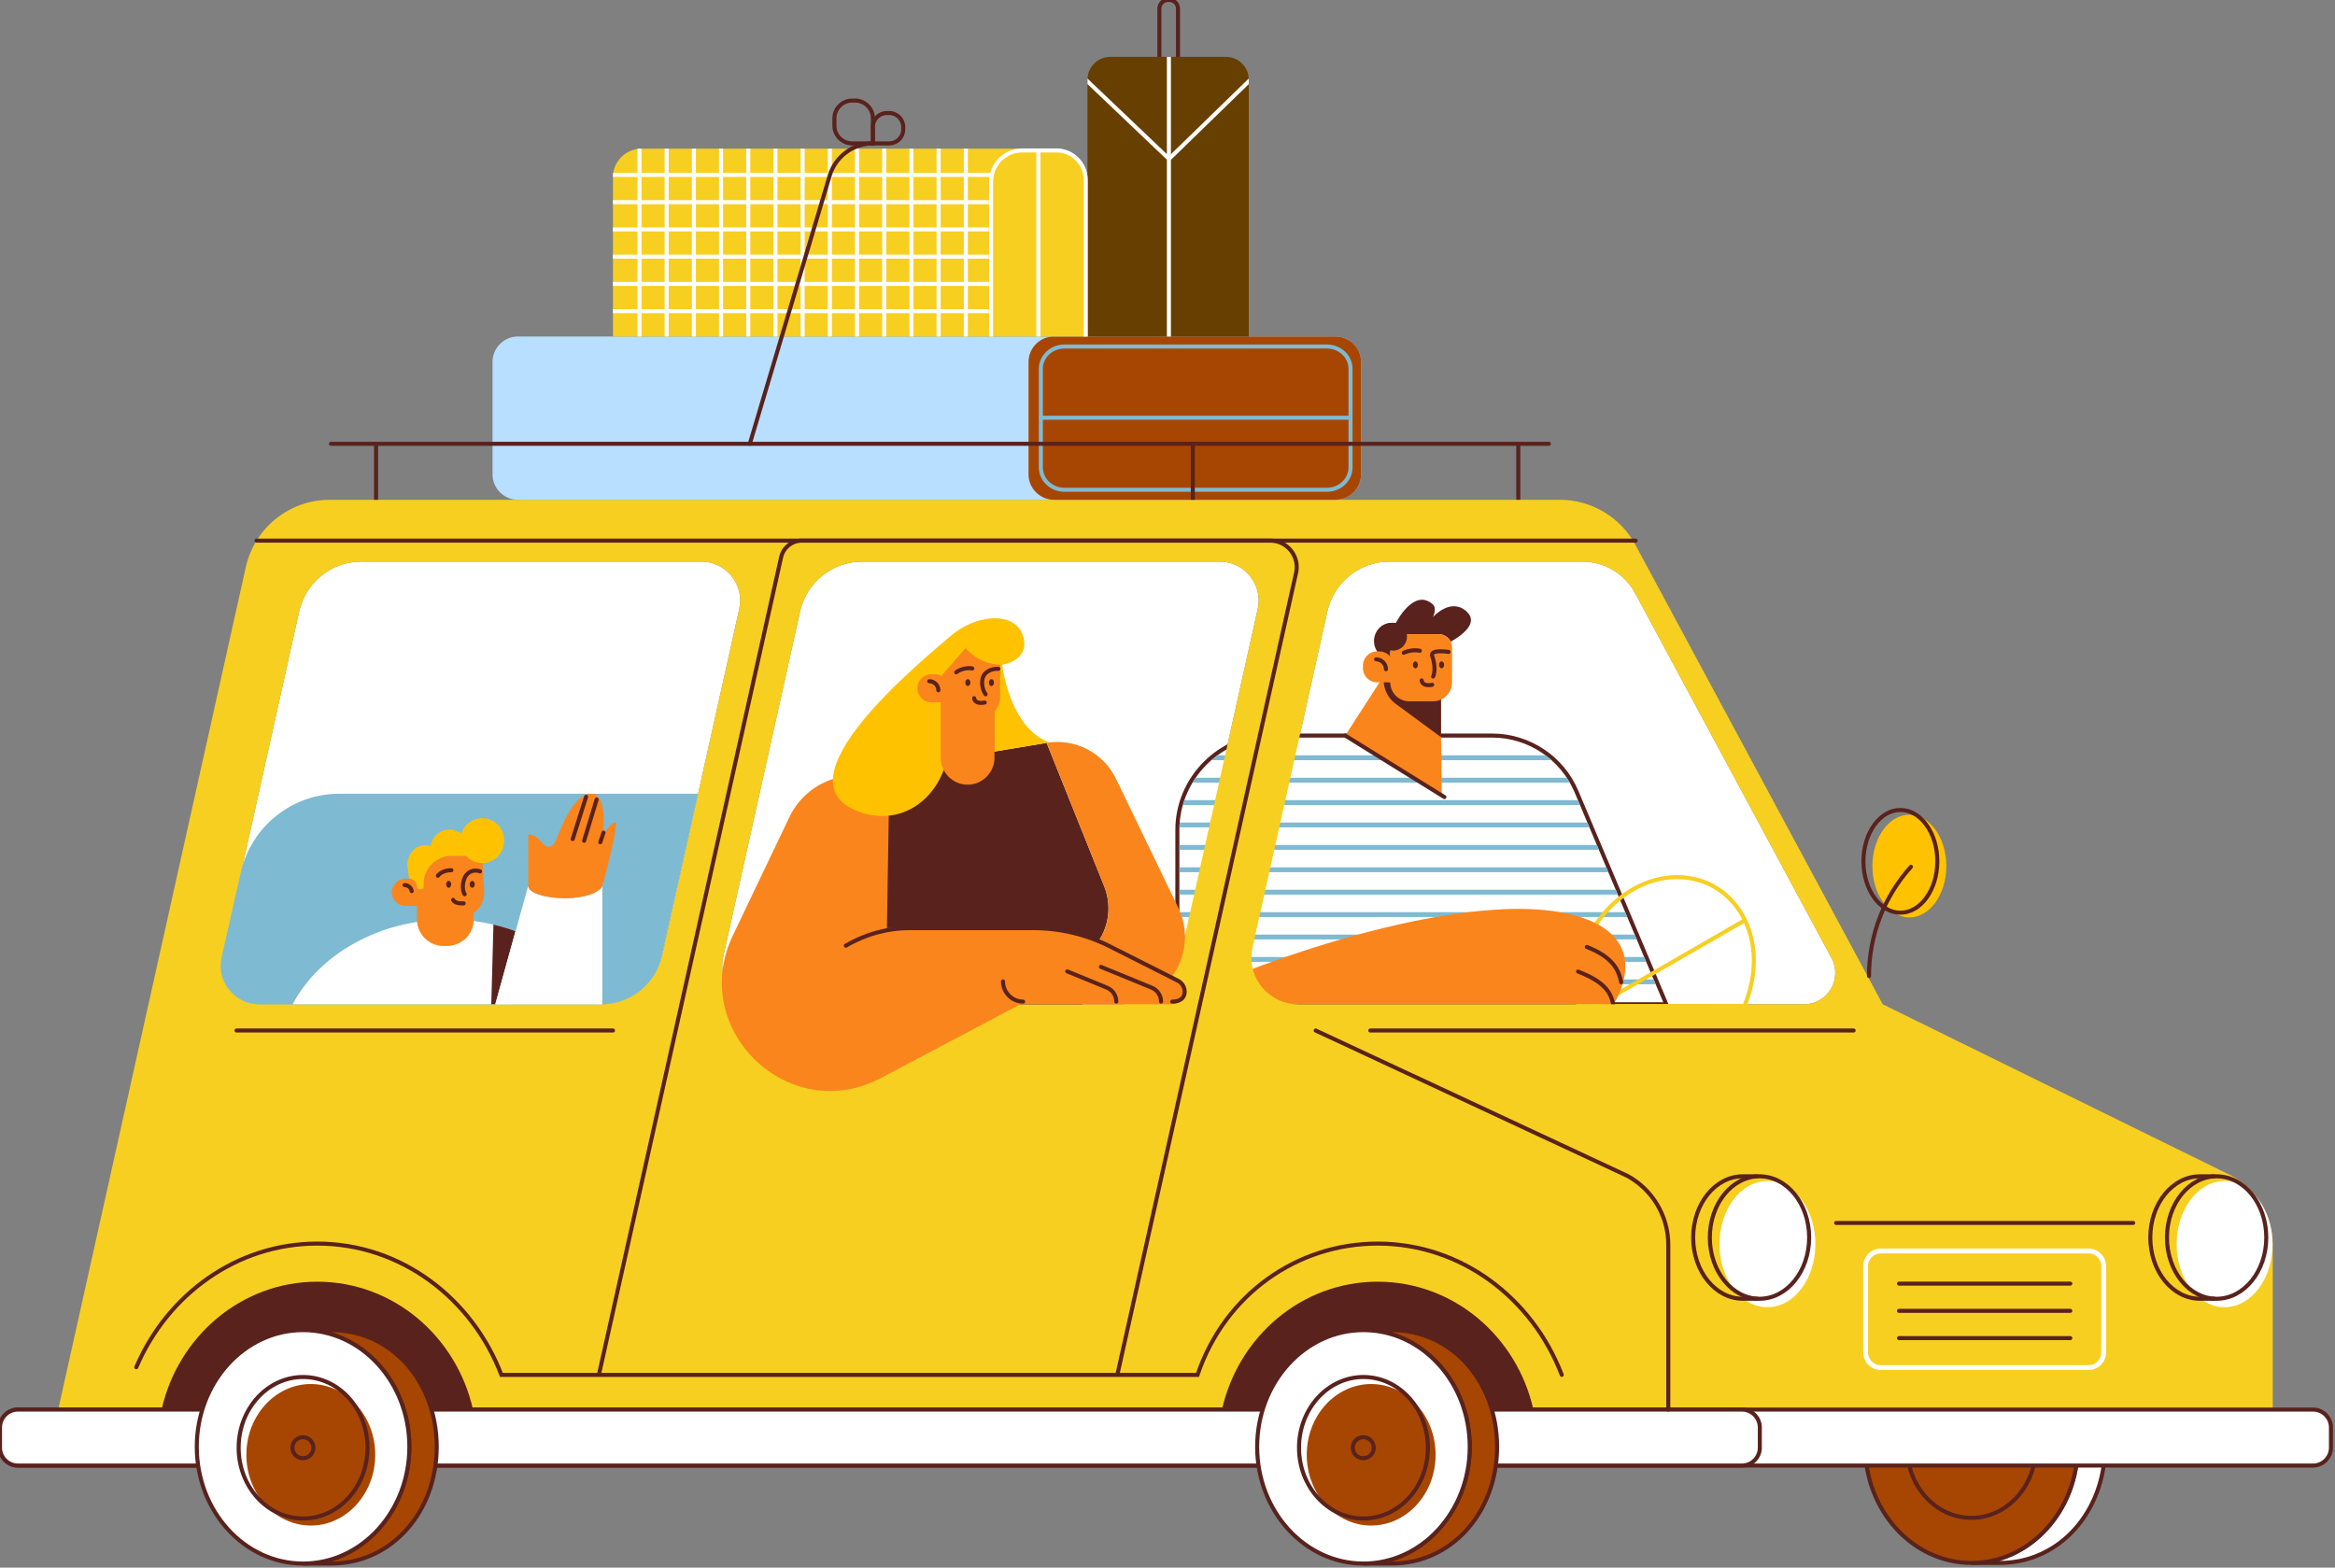 <?xml version="1.0" encoding="utf-8"?>
<svg width="477.828px" height="320.827px" viewBox="0 0 477.828 320.827" version="1.1" xmlns:xlink="http://www.w3.org/1999/xlink" xmlns="http://www.w3.org/2000/svg">
  <rect x="0" y="0" width="477.828" height="320.827" fill="#808080" stroke="none"/>
  <g id="Group-155">
    <path d="M151.278 124.621L135.535 195.334C134.212 201.273 128.907 205.534 122.834 205.533L53.224 205.533C53.224 205.533 53.224 205.533 53.224 205.533C48.87 205.533 45.286 201.943 45.286 197.581C45.286 196.999 45.35 196.418 45.477 195.85L61.221 125.137C62.544 119.199 67.848 114.938 73.92 114.94L143.532 114.94C143.532 114.94 143.532 114.94 143.532 114.94C147.885 114.94 151.468 118.527 151.468 122.891C151.468 123.471 151.404 124.052 151.278 124.621Z" id="Fill-1" fill="#FFFFFF" fill-rule="evenodd" stroke="none" />
    <path d="M257.377 124.621L241.632 195.334C240.311 201.273 235.007 205.534 228.933 205.533L155.732 205.533C155.732 205.533 155.732 205.533 155.731 205.533C151.378 205.533 147.795 201.944 147.795 197.582C147.795 197 147.859 196.419 147.986 195.85L163.73 125.137C165.052 119.197 170.357 114.938 176.429 114.94L249.631 114.94C249.633 114.94 249.633 114.94 249.633 114.94C253.986 114.94 257.569 118.527 257.569 122.891C257.569 123.471 257.504 124.052 257.377 124.621Z" id="Fill-2" fill="#FFFFFF" fill-rule="evenodd" stroke="none" />
    <path d="M369.156 205.533L265.589 205.533C265.589 205.533 265.589 205.533 265.589 205.533C260.372 205.533 256.079 201.233 256.079 196.006C256.079 195.308 256.155 194.611 256.307 193.93L271.625 125.137C272.947 119.197 278.251 114.938 284.324 114.94L323.815 114.94C328.316 114.94 332.466 117.422 334.599 121.391L374.793 196.074C377.092 200.346 374.004 205.533 369.156 205.533Z" id="Fill-3" fill="#FFFFFF" fill-rule="evenodd" stroke="none" />
    <path d="M240.932 205.533L240.932 169.856C240.932 159.259 249.638 150.539 260.213 150.539L305.328 150.539C312.852 150.537 319.678 155.071 322.609 162.013L340.985 205.533L240.932 205.533Z" id="Fill-4" fill="#FFFFFF" fill-rule="evenodd" stroke="none" />
    <path d="M240.932 205.533L240.932 169.856C240.932 159.259 249.638 150.539 260.213 150.539L305.328 150.539C312.852 150.537 319.678 155.071 322.609 162.013L340.985 205.533L240.932 205.533Z" id="Stroke-5" fill="none" fill-rule="evenodd" stroke="#59221D" stroke-width="0.827" />
    <path d="M338.811 201.443L241.343 201.443L241.343 200.45L338.391 200.45L338.811 201.443Z" id="Fill-6" fill="#7EBAD2" fill-rule="evenodd" stroke="none" />
    <path d="M336.873 196.856L241.343 196.856L241.343 195.864L336.455 195.864L336.873 196.856Z" id="Fill-7" fill="#7EBAD2" fill-rule="evenodd" stroke="none" />
    <path d="M334.936 192.269L241.343 192.269L241.343 191.277L334.517 191.277L334.936 192.269Z" id="Fill-8" fill="#7EBAD2" fill-rule="evenodd" stroke="none" />
    <path d="M333 187.682L241.343 187.682L241.343 186.69L332.58 186.69L333 187.682Z" id="Fill-9" fill="#7EBAD2" fill-rule="evenodd" stroke="none" />
    <path d="M331.063 183.096L241.343 183.096L241.343 182.103L330.644 182.103L331.063 183.096Z" id="Fill-10" fill="#7EBAD2" fill-rule="evenodd" stroke="none" />
    <path d="M329.126 178.509L241.343 178.509L241.343 177.516L328.707 177.516L329.126 178.509Z" id="Fill-11" fill="#7EBAD2" fill-rule="evenodd" stroke="none" />
    <path d="M327.19 173.922L241.343 173.922L241.343 172.93L326.771 172.93L327.19 173.922Z" id="Fill-12" fill="#7EBAD2" fill-rule="evenodd" stroke="none" />
    <path d="M325.252 169.329L241.352 169.329C241.361 168.998 241.378 168.667 241.403 168.336L324.827 168.336L325.252 169.329Z" id="Fill-13" fill="#7EBAD2" fill-rule="evenodd" stroke="none" />
    <path d="M323.317 164.75L242.043 164.75C242.136 164.419 242.24 164.088 242.352 163.758L322.897 163.758L323.317 164.75Z" id="Fill-14" fill="#7EBAD2" fill-rule="evenodd" stroke="none" />
    <path d="M321.232 160.163L244.018 160.163C244.219 159.826 244.432 159.495 244.655 159.171L320.621 159.171C320.834 159.495 321.039 159.824 321.232 160.163Z" id="Fill-15" fill="#7EBAD2" fill-rule="evenodd" stroke="none" />
    <path d="M317.506 155.577L247.86 155.577C248.261 155.23 248.675 154.898 249.104 154.585L316.297 154.585C316.711 154.898 317.114 155.228 317.506 155.577Z" id="Fill-16" fill="#7EBAD2" fill-rule="evenodd" stroke="none" />
    <path d="M357.077 188.328L326.619 205.892" id="Stroke-17" fill="none" fill-rule="evenodd" stroke="#F7CF21" stroke-width="0.827" />
    <path d="M356.966 205.914C357.783 203.983 358.351 201.956 358.655 199.881C360.298 188.964 353.625 179.849 343.75 179.524C333.876 179.2 324.542 187.795 322.899 198.712C322.528 201.096 322.572 203.528 323.028 205.897L356.966 205.914Z" id="Stroke-18" fill="none" fill-rule="evenodd" stroke="#F7CF21" stroke-width="0.827" />
    <path d="M330.186 205.533L240.823 205.533C246.436 200.856 301.779 179.123 324.902 188.223C338.245 193.478 330.186 205.533 330.186 205.533Z" id="Fill-19" fill="#FA851C" fill-rule="evenodd" stroke="none" />
    <path d="M324.723 193.799C329.684 195.753 331.192 198.15 331.75 201.014" id="Stroke-20" fill="none" fill-rule="evenodd" stroke="#59221D" stroke-width="0.827" stroke-linecap="round" stroke-linejoin="round" />
    <path d="M322.929 198.836C327.89 200.789 329.562 202.69 330.12 205.555" id="Stroke-21" fill="none" fill-rule="evenodd" stroke="#59221D" stroke-width="0.827" stroke-linecap="round" stroke-linejoin="round" />
    <path d="M294.881 150.539L294.881 141.966L282.612 139.169L275.285 150.539L295.041 163.129L294.881 150.539Z" id="Fill-22" fill="#FA851C" fill-rule="evenodd" stroke="none" />
    <path d="M275.285 150.539L295.58 163.129" id="Stroke-23" fill="none" fill-rule="evenodd" stroke="#59221D" stroke-width="0.827" stroke-linecap="round" />
    <path d="M294.881 150.87L294.881 141.966L283.15 139.349C283.198 141.253 284.147 143.026 285.705 144.118L294.881 150.87Z" id="Fill-24" fill="#59221D" fill-rule="evenodd" stroke="none" />
    <path d="M296.871 131.335C296.413 130.39 295.452 129.788 294.404 129.79L288.4 129.79C288.294 129.79 288.19 129.79 288.088 129.803C286.079 129.964 284.512 131.666 284.51 133.687L284.51 134.908C282.646 134.775 281.174 133.161 281.174 131.191C281.174 129.133 282.78 127.466 284.759 127.466C285.042 127.464 285.322 127.499 285.595 127.569C286.235 126.359 289.602 120.514 293.176 123.667C294.122 124.494 293.282 126.177 293.222 126.297C293.387 126.116 297.006 122.173 300.204 125.23C302.695 127.612 298.847 130.225 296.871 131.335Z" id="Fill-25" fill="#59221D" fill-rule="evenodd" stroke="none" />
    <path d="M297.148 132.537L297.148 139.673C297.148 141.786 295.413 143.526 293.303 143.526L288.35 143.526C286.242 143.526 284.505 141.786 284.505 139.673L284.505 139.647L281.786 139.647C280.211 139.647 278.913 138.347 278.913 136.769L278.913 136.196C278.913 134.617 280.211 133.318 281.786 133.318L282.233 133.318C283.108 133.315 283.939 133.699 284.505 134.365L284.505 133.687C284.505 131.548 286.262 129.79 288.395 129.79L294.399 129.79C294.402 129.79 294.404 129.79 294.406 129.79C295.911 129.79 297.148 131.029 297.148 132.537Z" id="Fill-26" fill="#FA851C" fill-rule="evenodd" stroke="none" />
    <path d="M296.422 133.424C296.422 133.424 292.512 132.762 293.09 134.335C293.668 135.909 293.671 137.617 293.27 138.461" id="Stroke-27" fill="none" fill-rule="evenodd" stroke="#59221D" stroke-width="0.827" stroke-linecap="round" />
    <path d="M289.64 135.358C289.927 135.358 290.158 135.674 290.158 136.066C290.158 136.456 289.927 136.774 289.64 136.774C289.354 136.774 289.121 136.456 289.121 136.066C289.121 135.674 289.354 135.358 289.64 135.358Z" id="Fill-28" fill="#59221D" fill-rule="evenodd" stroke="none" />
    <path d="M295.002 135.358C295.289 135.358 295.52 135.674 295.52 136.066C295.52 136.456 295.289 136.774 295.002 136.774C294.716 136.774 294.483 136.456 294.483 136.066C294.483 135.674 294.716 135.358 295.002 135.358Z" id="Fill-29" fill="#59221D" fill-rule="evenodd" stroke="none" />
    <path d="M293.078 140.145C293.078 140.145 291.155 140.641 290.916 139.256" id="Stroke-30" fill="none" fill-rule="evenodd" stroke="#59221D" stroke-width="0.827" stroke-linecap="round" />
    <path d="M287.254 133.601C288.284 133.12 289.44 132.973 290.556 133.183" id="Stroke-31" fill="none" fill-rule="evenodd" stroke="#59221D" stroke-width="0.827" stroke-linecap="round" />
    <path d="M283.619 136.965C283.619 135.852 282.706 134.938 281.595 134.938" id="Stroke-32" fill="none" fill-rule="evenodd" stroke="#59221D" stroke-width="0.827" stroke-linecap="round" />
    <path d="M285.081 127.456C286.651 127.456 287.924 128.731 287.924 130.304C287.924 131.876 286.651 133.153 285.081 133.153C283.513 133.153 282.238 131.876 282.238 130.304C282.238 128.731 283.513 127.456 285.081 127.456Z" id="Fill-33" fill="#59221D" fill-rule="evenodd" stroke="none" />
    <path d="M430.777 295.984C430.777 309.177 421.634 319.871 409.182 319.871L403.426 319.871C415.44 319.871 425.177 309.177 425.177 295.984C425.177 282.791 415.437 272.096 403.426 272.096L409.19 272.096C421.634 272.096 430.777 282.799 430.777 295.984Z" id="Fill-34" fill="#FFFFFF" fill-rule="evenodd" stroke="none" />
    <path d="M430.777 295.984C430.777 309.177 421.634 319.871 409.182 319.871L403.426 319.871C415.44 319.871 425.177 309.177 425.177 295.984C425.177 282.791 415.437 272.096 403.426 272.096L409.19 272.096C421.634 272.096 430.777 282.799 430.777 295.984Z" id="Stroke-35" fill="none" fill-rule="evenodd" stroke="#59221D" stroke-width="0.827" />
    <path d="M403.428 272.096C415.434 272.096 425.179 282.8 425.179 295.984C425.179 309.169 415.434 319.873 403.428 319.873C391.424 319.873 381.677 309.169 381.677 295.984C381.677 282.8 391.424 272.096 403.428 272.096Z" id="Fill-36" fill="#A74602" fill-rule="evenodd" stroke="none" />
    <path d="M403.428 272.096C415.434 272.096 425.179 282.8 425.179 295.984C425.179 309.169 415.434 319.873 403.428 319.873C391.424 319.873 381.677 309.169 381.677 295.984C381.677 282.8 391.424 272.096 403.428 272.096Z" id="Stroke-37" fill="none" fill-rule="evenodd" stroke="#59221D" stroke-width="0.827" />
    <path d="M403.426 281.691C410.704 281.691 416.611 288.18 416.611 296.171C416.611 304.163 410.704 310.651 403.426 310.651C396.151 310.651 390.242 304.163 390.242 296.171C390.242 288.18 396.151 281.691 403.426 281.691Z" id="Stroke-38" fill="none" fill-rule="evenodd" stroke="#59221D" stroke-width="0.827" />
    <path d="M456.637 240.62L385.271 205.537L336.514 114.943L334.713 111.593C331.666 105.875 325.701 102.291 319.229 102.291L67.439 102.291C59.247 102.289 52.091 108.035 50.307 116.046L11.911 288.489L465.09 288.489L465.09 254.758C465.089 248.853 461.833 243.408 456.637 240.62ZM122.834 205.537L53.224 205.537C53.224 205.537 53.224 205.537 53.224 205.537C48.87 205.537 45.286 201.947 45.286 197.584C45.286 197.002 45.35 196.422 45.477 195.854L61.221 125.14C62.544 119.202 67.848 114.941 73.92 114.943L143.532 114.943C143.532 114.943 143.532 114.943 143.532 114.943C147.885 114.943 151.468 118.531 151.468 122.894C151.468 123.475 151.404 124.055 151.278 124.624L135.535 195.338C134.211 201.275 128.906 205.534 122.834 205.533L122.834 205.537ZM228.933 205.537L155.732 205.537C155.732 205.537 155.732 205.537 155.731 205.537C151.378 205.537 147.795 201.948 147.795 197.586C147.795 197.003 147.859 196.422 147.986 195.854L163.73 125.14C165.052 119.201 170.357 114.941 176.429 114.943L249.631 114.943C249.633 114.943 249.633 114.943 249.633 114.943C253.986 114.943 257.569 118.531 257.569 122.894C257.569 123.475 257.504 124.055 257.377 124.624L241.632 195.338C240.311 201.275 235.007 205.534 228.933 205.533L228.933 205.537ZM369.156 205.537L265.589 205.537C265.589 205.537 265.589 205.537 265.589 205.537C260.372 205.537 256.08 201.236 256.08 196.009C256.08 195.311 256.155 194.615 256.307 193.933L271.625 125.14C272.947 119.201 278.251 114.941 284.324 114.943L323.815 114.943C328.316 114.943 332.466 117.426 334.599 121.394L374.793 196.077C377.092 200.346 374.004 205.533 369.156 205.533L369.156 205.537Z" id="Fill-39" fill="#F7CF21" fill-rule="evenodd" stroke="none" />
    <path d="M477 292.147L477 296.282C477 298.288 475.352 299.939 473.35 299.939L3.652 299.939C3.651 299.939 3.651 299.939 3.65 299.939C1.648 299.939 0 298.288 0 296.282L0 292.147C0 292.146 0 292.146 0 292.145C0 290.14 1.647 288.489 3.649 288.489C3.65 288.489 3.651 288.489 3.652 288.489L473.35 288.489C473.351 288.489 473.351 288.489 473.351 288.489C475.354 288.489 477 290.14 477 292.145C477 292.146 477 292.146 477 292.147Z" id="Fill-40" fill="#FFFFFF" fill-rule="evenodd" stroke="none" />
    <path d="M477 292.147L477 296.282C477 298.288 475.352 299.939 473.35 299.939L3.652 299.939C3.651 299.939 3.651 299.939 3.65 299.939C1.648 299.939 0 298.288 0 296.282L0 292.147C0 292.146 0 292.146 0 292.145C0 290.14 1.647 288.489 3.649 288.489C3.65 288.489 3.651 288.489 3.652 288.489L473.35 288.489C473.351 288.489 473.351 288.489 473.351 288.489C475.354 288.489 477 290.14 477 292.145C477 292.146 477 292.146 477 292.147Z" id="Stroke-41" fill="none" fill-rule="evenodd" stroke="#59221D" stroke-width="0.827" />
    <path d="M360.129 292.147L360.129 296.282C360.129 298.288 358.482 299.939 356.479 299.939L3.652 299.939C3.651 299.939 3.651 299.939 3.65 299.939C1.648 299.939 0 298.288 0 296.282L0 292.147C0 292.146 0 292.146 0 292.145C0 290.14 1.647 288.489 3.649 288.489C3.65 288.489 3.651 288.489 3.652 288.489L356.479 288.489C356.481 288.489 356.481 288.489 356.481 288.489C358.483 288.489 360.129 290.14 360.129 292.145C360.129 292.146 360.129 292.146 360.129 292.147Z" id="Fill-42" fill="#FFFFFF" fill-rule="evenodd" stroke="none" />
    <path d="M360.129 292.147L360.129 296.282C360.129 298.288 358.482 299.939 356.479 299.939L3.652 299.939C3.651 299.939 3.651 299.939 3.65 299.939C1.648 299.939 0 298.288 0 296.282L0 292.147C0 292.146 0 292.146 0 292.145C0 290.14 1.647 288.489 3.649 288.489C3.65 288.489 3.651 288.489 3.652 288.489L356.479 288.489C356.481 288.489 356.481 288.489 356.481 288.489C358.483 288.489 360.129 290.14 360.129 292.145C360.129 292.146 360.129 292.146 360.129 292.147Z" id="Stroke-43" fill="none" fill-rule="evenodd" stroke="#59221D" stroke-width="0.827" />
    <path d="M455.231 241.702C460.648 241.702 465.042 247.491 465.042 254.622C465.042 261.753 460.648 267.542 455.231 267.542C449.816 267.542 445.419 261.753 445.419 254.622C445.419 247.491 449.816 241.702 455.231 241.702Z" id="Fill-44" fill="#FFFFFF" fill-rule="evenodd" stroke="none" />
    <path d="M453.605 240.744C459.215 240.744 463.768 246.359 463.768 253.275C463.768 260.192 459.215 265.807 453.605 265.807C447.996 265.807 443.442 260.192 443.442 253.275C443.442 246.359 447.996 240.744 453.605 240.744Z" id="Stroke-45" fill="none" fill-rule="evenodd" stroke="#59221D" stroke-width="0.827" stroke-linecap="round" />
    <path d="M453.067 240.744L450.194 240.744C444.581 240.744 440.031 246.355 440.031 253.275C440.031 260.196 444.581 265.807 450.194 265.807L453.067 265.807" id="Stroke-46" fill="none" fill-rule="evenodd" stroke="#59221D" stroke-width="0.827" stroke-linecap="round" />
    <path d="M361.684 241.702C367.101 241.702 371.496 247.491 371.496 254.622C371.496 261.753 367.101 267.542 361.684 267.542C356.269 267.542 351.873 261.753 351.873 254.622C351.873 247.491 356.269 241.702 361.684 241.702Z" id="Fill-47" fill="#FFFFFF" fill-rule="evenodd" stroke="none" />
    <path d="M360.058 240.744C365.668 240.744 370.221 246.359 370.221 253.275C370.221 260.192 365.668 265.807 360.058 265.807C354.45 265.807 349.895 260.192 349.895 253.275C349.895 246.359 354.45 240.744 360.058 240.744Z" id="Stroke-48" fill="none" fill-rule="evenodd" stroke="#59221D" stroke-width="0.827" stroke-linecap="round" />
    <path d="M359.52 240.744L356.647 240.744C351.034 240.744 346.484 246.355 346.484 253.275C346.484 260.196 351.034 265.807 356.647 265.807L359.52 265.807" id="Stroke-49" fill="none" fill-rule="evenodd" stroke="#59221D" stroke-width="0.827" stroke-linecap="round" />
    <path d="M341.394 288.49L341.394 254.758C341.394 248.852 338.141 243.406 332.945 240.617L269.237 210.904" id="Stroke-50" fill="none" fill-rule="evenodd" stroke="#59221D" stroke-width="0.827" stroke-linecap="round" />
    <path d="M122.59 281.221L159.843 114.051C160.286 112.065 162.059 110.642 164.088 110.642L259.962 110.642C262.924 110.644 265.358 113.084 265.358 116.051C265.358 116.445 265.315 116.838 265.229 117.226L228.684 281.216" id="Stroke-51" fill="none" fill-rule="evenodd" stroke="#59221D" stroke-width="0.827" stroke-linecap="round" />
    <path d="M125.444 210.904L48.405 210.904" id="Stroke-52" fill="none" fill-rule="evenodd" stroke="#59221D" stroke-width="0.827" stroke-linecap="round" />
    <path d="M52.48 110.642L334.713 110.642" id="Stroke-53" fill="none" fill-rule="evenodd" stroke="#59221D" stroke-width="0.827" stroke-linecap="round" />
    <path d="M375.739 250.293L436.527 250.293" id="Stroke-54" fill="none" fill-rule="evenodd" stroke="#59221D" stroke-width="0.827" stroke-linecap="round" />
    <path d="M280.416 210.904L379.316 210.904" id="Stroke-55" fill="none" fill-rule="evenodd" stroke="#59221D" stroke-width="0.827" stroke-linecap="round" />
    <path d="M27.886 279.822C34.267 264.902 48.453 254.514 64.928 254.514C81.975 254.514 96.569 265.628 102.605 281.385L245.058 281.385C250.651 264.886 265.445 254.514 281.92 254.514C298.967 254.514 313.561 265.628 319.596 281.385" id="Stroke-56" fill="none" fill-rule="evenodd" stroke="#59221D" stroke-width="0.827" stroke-linecap="round" />
    <path d="M430.488 259.138C430.488 257.419 429.097 256.023 427.38 256.023L384.887 256.023C383.171 256.023 381.778 257.419 381.778 259.138L381.778 276.78C381.778 278.499 383.171 279.895 384.887 279.895L427.38 279.895C429.097 279.895 430.488 278.499 430.488 276.78L430.488 259.138Z" id="Stroke-57" fill="none" fill-rule="evenodd" stroke="#FFFFFF" stroke-width="0.992" stroke-linecap="round" />
    <path d="M388.606 262.707L423.659 262.707" id="Stroke-58" fill="none" fill-rule="evenodd" stroke="#59221D" stroke-width="0.827" stroke-linecap="round" />
    <path d="M388.606 268.283L423.659 268.283" id="Stroke-59" fill="none" fill-rule="evenodd" stroke="#59221D" stroke-width="0.827" stroke-linecap="round" />
    <path d="M388.606 273.859L423.659 273.859" id="Stroke-60" fill="none" fill-rule="evenodd" stroke="#59221D" stroke-width="0.827" stroke-linecap="round" />
    <path d="M96.794 288.489L33.068 288.489C36.431 273.492 49.422 262.312 64.931 262.312C80.44 262.312 93.431 273.492 96.794 288.489Z" id="Fill-61" fill="#59221D" fill-rule="evenodd" stroke="none" />
    <path d="M89.371 296.112C89.371 309.305 80.227 320 67.774 320L62.02 320C74.033 320 83.771 309.305 83.771 296.112C83.771 282.919 74.031 272.223 62.02 272.223L67.779 272.223C80.227 272.223 89.371 282.919 89.371 296.112Z" id="Fill-62" fill="#A74602" fill-rule="evenodd" stroke="none" />
    <path d="M89.371 296.112C89.371 309.305 80.227 320 67.774 320L62.02 320C74.033 320 83.771 309.305 83.771 296.112C83.771 282.919 74.031 272.223 62.02 272.223L67.779 272.223C80.227 272.223 89.371 282.919 89.371 296.112Z" id="Stroke-63" fill="none" fill-rule="evenodd" stroke="#59221D" stroke-width="0.827" />
    <path d="M62.02 272.223C74.025 272.223 83.771 282.927 83.771 296.112C83.771 309.296 74.025 320 62.02 320C50.016 320 40.27 309.296 40.27 296.112C40.27 282.927 50.016 272.223 62.02 272.223Z" id="Fill-64" fill="#FFFFFF" fill-rule="evenodd" stroke="none" />
    <path d="M62.02 272.223C74.025 272.223 83.771 282.927 83.771 296.112C83.771 309.296 74.025 320 62.02 320C50.016 320 40.27 309.296 40.27 296.112C40.27 282.927 50.016 272.223 62.02 272.223Z" id="Stroke-65" fill="none" fill-rule="evenodd" stroke="#59221D" stroke-width="0.827" />
    <path d="M63.602 283.259C70.879 283.259 76.786 289.748 76.786 297.739C76.786 305.731 70.879 312.219 63.602 312.219C56.325 312.219 50.418 305.731 50.418 297.739C50.418 289.748 56.325 283.259 63.602 283.259Z" id="Fill-66" fill="#A74602" fill-rule="evenodd" stroke="none" />
    <path d="M62.02 281.819C69.297 281.819 75.205 288.307 75.205 296.298C75.205 304.29 69.297 310.778 62.02 310.778C54.744 310.778 48.836 304.29 48.836 296.298C48.836 288.307 54.744 281.819 62.02 281.819Z" id="Stroke-67" fill="none" fill-rule="evenodd" stroke="#59221D" stroke-width="0.827" />
    <path d="M61.984 294.14C63.169 294.14 64.13 295.103 64.13 296.29C64.13 297.477 63.169 298.44 61.984 298.44C60.8 298.44 59.838 297.477 59.838 296.29C59.838 295.103 60.8 294.14 61.984 294.14Z" id="Stroke-68" fill="none" fill-rule="evenodd" stroke="#59221D" stroke-width="0.827" />
    <path d="M313.786 288.489L250.06 288.489C253.423 273.492 266.414 262.312 281.923 262.312C297.432 262.312 310.423 273.492 313.786 288.489Z" id="Fill-69" fill="#59221D" fill-rule="evenodd" stroke="none" />
    <path d="M306.363 296.112C306.363 309.305 297.219 320 284.766 320L279.013 320C291.025 320 300.764 309.305 300.764 296.112C300.764 282.919 291.023 272.223 279.013 272.223L284.766 272.223C297.219 272.223 306.363 282.919 306.363 296.112Z" id="Fill-70" fill="#A74602" fill-rule="evenodd" stroke="none" />
    <path d="M306.363 296.112C306.363 309.305 297.219 320 284.766 320L279.013 320C291.025 320 300.764 309.305 300.764 296.112C300.764 282.919 291.023 272.223 279.013 272.223L284.766 272.223C297.219 272.223 306.363 282.919 306.363 296.112Z" id="Stroke-71" fill="none" fill-rule="evenodd" stroke="#59221D" stroke-width="0.827" />
    <path d="M279.013 272.223C291.018 272.223 300.763 282.927 300.763 296.112C300.763 309.296 291.018 320 279.013 320C267.009 320 257.262 309.296 257.262 296.112C257.262 282.927 267.009 272.223 279.013 272.223Z" id="Fill-72" fill="#FFFFFF" fill-rule="evenodd" stroke="none" />
    <path d="M279.013 272.223C291.018 272.223 300.763 282.927 300.763 296.112C300.763 309.296 291.018 320 279.013 320C267.009 320 257.262 309.296 257.262 296.112C257.262 282.927 267.009 272.223 279.013 272.223Z" id="Stroke-73" fill="none" fill-rule="evenodd" stroke="#59221D" stroke-width="0.827" />
    <path d="M280.594 283.259C287.871 283.259 293.778 289.748 293.778 297.739C293.778 305.731 287.871 312.219 280.594 312.219C273.318 312.219 267.41 305.731 267.41 297.739C267.41 289.748 273.318 283.259 280.594 283.259Z" id="Fill-74" fill="#A74602" fill-rule="evenodd" stroke="none" />
    <path d="M279.013 281.819C286.29 281.819 292.197 288.307 292.197 296.298C292.197 304.29 286.29 310.778 279.013 310.778C271.737 310.778 265.828 304.29 265.828 296.298C265.828 288.307 271.737 281.819 279.013 281.819Z" id="Stroke-75" fill="none" fill-rule="evenodd" stroke="#59221D" stroke-width="0.827" />
    <path d="M278.976 294.14C280.162 294.14 281.122 295.103 281.122 296.29C281.122 297.477 280.162 298.44 278.976 298.44C277.793 298.44 276.83 297.477 276.83 296.29C276.83 295.103 277.793 294.14 278.976 294.14Z" id="Stroke-76" fill="none" fill-rule="evenodd" stroke="#59221D" stroke-width="0.827" />
    <path d="M278.529 74.07L278.529 97.085C278.529 99.939 276.186 102.287 273.337 102.287L105.976 102.287C103.129 102.287 100.786 99.939 100.786 97.087C100.786 97.085 100.786 97.085 100.786 97.085L100.786 74.069C100.786 74.067 100.786 74.067 100.786 74.067C100.786 71.214 103.128 68.868 105.975 68.868C105.975 68.868 105.976 68.868 105.976 68.868L273.335 68.868C276.185 68.868 278.529 71.215 278.529 74.07Z" id="Fill-77" fill="#B8DFFF" fill-rule="evenodd" stroke="none" />
    <path d="M278.529 74.07L278.529 97.085C278.529 99.939 276.186 102.287 273.337 102.287L215.665 102.287C212.819 102.286 210.474 99.937 210.474 97.085L210.474 74.069C210.474 71.215 212.819 68.868 215.665 68.868L273.335 68.868C276.185 68.868 278.529 71.215 278.529 74.07Z" id="Fill-78" fill="#A74602" fill-rule="evenodd" stroke="none" />
    <path d="M276.368 75.483L276.368 95.673C276.368 98.194 274.203 100.236 271.532 100.236L217.829 100.236C215.16 100.236 212.995 98.194 212.995 95.673L212.995 75.481C212.995 72.96 215.16 70.918 217.829 70.918L271.531 70.918C274.202 70.911 276.368 72.962 276.368 75.483Z" id="Stroke-79" fill="none" fill-rule="evenodd" stroke="#7EBAD2" stroke-width="0.827" stroke-linecap="round" />
    <path d="M212.982 85.487L275.839 85.487" id="Stroke-80" fill="none" fill-rule="evenodd" stroke="#7EBAD2" stroke-width="0.827" stroke-linecap="round" />
    <path d="M239.002 0L239.309 0C240.272 0 241.063 0.792 241.063 1.757L241.063 12.177L237.251 12.177L237.251 1.757C237.251 0.792 238.043 0 239.004 0L239.002 0Z" id="Stroke-81" fill="none" fill-rule="evenodd" stroke="#59221D" stroke-width="0.827" stroke-linecap="round" />
    <path d="M227.19 11.636L250.891 11.636C253.445 11.636 255.545 13.741 255.545 16.299L255.545 68.868L222.536 68.868L222.536 16.299C222.536 13.741 224.638 11.636 227.19 11.636Z" id="Fill-82" fill="#673F00" fill-rule="evenodd" stroke="none" />
    <path d="M255.543 16.299L255.543 17.224L239.615 32.713L239.615 68.868L238.789 68.868L238.789 32.683L222.536 17.209L222.536 16.075L238.789 31.544L238.789 11.636L239.615 11.636L239.615 31.56L255.536 16.078C255.541 16.151 255.543 16.225 255.543 16.299Z" id="Fill-83" fill="#FFFFFF" fill-rule="evenodd" stroke="none" />
    <path d="M244.095 102.287L244.095 90.829" id="Stroke-84" fill="none" fill-rule="evenodd" stroke="#59221D" stroke-width="0.827" />
    <path d="M76.958 102.287L76.958 90.829" id="Stroke-85" fill="none" fill-rule="evenodd" stroke="#59221D" stroke-width="0.827" />
    <path d="M310.699 102.287L310.699 90.829" id="Stroke-86" fill="none" fill-rule="evenodd" stroke="#59221D" stroke-width="0.827" />
    <path d="M67.728 90.829L316.951 90.829" id="Stroke-87" fill="none" fill-rule="evenodd" stroke="#59221D" stroke-width="0.827" stroke-linecap="round" />
    <path d="M131.249 30.432L216.139 30.432C219.647 30.432 222.534 33.322 222.536 36.837L222.536 68.868L125.436 68.868L125.436 36.256C125.436 33.06 128.06 30.432 131.249 30.432Z" id="Fill-88" fill="#F7CF21" fill-rule="evenodd" stroke="none" />
    <path d="M222.178 68.868L222.178 36.792C222.178 33.502 219.48 30.796 216.196 30.793L209.139 30.793C205.672 30.793 202.817 33.651 202.817 37.126L202.817 68.868" id="Stroke-89" fill="none" fill-rule="evenodd" stroke="#FFFFFF" stroke-width="0.827" />
    <path d="M130.859 30.432L130.859 68.868" id="Stroke-90" fill="none" fill-rule="evenodd" stroke="#FFFFFF" stroke-width="0.827" />
    <path d="M136.424 30.432L136.424 68.868" id="Stroke-91" fill="none" fill-rule="evenodd" stroke="#FFFFFF" stroke-width="0.827" />
    <path d="M141.99 30.432L141.99 68.868" id="Stroke-92" fill="none" fill-rule="evenodd" stroke="#FFFFFF" stroke-width="0.827" />
    <path d="M147.555 30.432L147.555 68.868" id="Stroke-93" fill="none" fill-rule="evenodd" stroke="#FFFFFF" stroke-width="0.827" />
    <path d="M153.12 30.432L153.12 68.868" id="Stroke-94" fill="none" fill-rule="evenodd" stroke="#FFFFFF" stroke-width="0.827" />
    <path d="M158.686 30.432L158.686 68.868" id="Stroke-95" fill="none" fill-rule="evenodd" stroke="#FFFFFF" stroke-width="0.827" />
    <path d="M164.25 30.432L164.25 68.868" id="Stroke-96" fill="none" fill-rule="evenodd" stroke="#FFFFFF" stroke-width="0.827" />
    <path d="M169.815 30.432L169.815 68.868" id="Stroke-97" fill="none" fill-rule="evenodd" stroke="#FFFFFF" stroke-width="0.827" />
    <path d="M175.381 30.432L175.381 68.868" id="Stroke-98" fill="none" fill-rule="evenodd" stroke="#FFFFFF" stroke-width="0.827" />
    <path d="M180.946 30.432L180.946 68.868" id="Stroke-99" fill="none" fill-rule="evenodd" stroke="#FFFFFF" stroke-width="0.827" />
    <path d="M186.511 30.432L186.511 68.868" id="Stroke-100" fill="none" fill-rule="evenodd" stroke="#FFFFFF" stroke-width="0.827" />
    <path d="M192.076 30.432L192.076 68.868" id="Stroke-101" fill="none" fill-rule="evenodd" stroke="#FFFFFF" stroke-width="0.827" />
    <path d="M197.642 30.432L197.642 68.868" id="Stroke-102" fill="none" fill-rule="evenodd" stroke="#FFFFFF" stroke-width="0.827" />
    <path d="M125.436 63.679L202.363 63.679" id="Stroke-103" fill="none" fill-rule="evenodd" stroke="#FFFFFF" stroke-width="0.827" />
    <path d="M125.436 58.103L202.363 58.103" id="Stroke-104" fill="none" fill-rule="evenodd" stroke="#FFFFFF" stroke-width="0.827" />
    <path d="M125.436 52.527L202.363 52.527" id="Stroke-105" fill="none" fill-rule="evenodd" stroke="#FFFFFF" stroke-width="0.827" />
    <path d="M125.436 46.951L202.363 46.951" id="Stroke-106" fill="none" fill-rule="evenodd" stroke="#FFFFFF" stroke-width="0.827" />
    <path d="M125.436 41.376L202.363 41.376" id="Stroke-107" fill="none" fill-rule="evenodd" stroke="#FFFFFF" stroke-width="0.827" />
    <path d="M125.436 35.8L202.901 35.8" id="Stroke-108" fill="none" fill-rule="evenodd" stroke="#FFFFFF" stroke-width="0.827" />
    <path d="M212.493 30.793L212.493 68.868" id="Stroke-109" fill="none" fill-rule="evenodd" stroke="#FFFFFF" stroke-width="0.827" />
    <path d="M181.484 23.129L181.979 23.129C183.548 23.129 184.835 24.419 184.835 25.991L184.835 26.487C184.835 28.057 183.548 29.349 181.979 29.349L178.623 29.349L178.623 25.991C178.623 24.419 179.912 23.129 181.479 23.129C181.481 23.129 181.482 23.129 181.484 23.129Z" id="Stroke-110" fill="none" fill-rule="evenodd" stroke="#59221D" stroke-width="0.827" stroke-linecap="round" />
    <path d="M174.373 20.584L175.006 20.584C176.993 20.584 178.626 22.219 178.626 24.211L178.626 29.354L174.373 29.354C172.387 29.354 170.753 27.716 170.753 25.726L170.753 24.211C170.753 22.219 172.387 20.584 174.373 20.584Z" id="Stroke-111" fill="none" fill-rule="evenodd" stroke="#59221D" stroke-width="0.827" stroke-linecap="round" />
    <path d="M178.628 29.354C174.577 29.352 170.974 32.025 169.794 35.91L153.441 90.826" id="Stroke-112" fill="none" fill-rule="evenodd" stroke="#59221D" stroke-width="0.827" stroke-linecap="round" />
    <path d="M390.728 166.742C394.901 166.742 398.289 171.453 398.289 177.255C398.289 183.058 394.901 187.768 390.728 187.768C386.556 187.768 383.166 183.058 383.166 177.255C383.166 171.453 386.556 166.742 390.728 166.742Z" id="Fill-113" fill="#FFC200" fill-rule="evenodd" stroke="none" />
    <path d="M388.888 165.769C393.062 165.769 396.45 170.48 396.45 176.282C396.45 182.085 393.062 186.796 388.888 186.796C384.716 186.796 381.327 182.085 381.327 176.282C381.327 170.48 384.716 165.769 388.888 165.769Z" id="Stroke-114" fill="none" fill-rule="evenodd" stroke="#59221D" stroke-width="0.827" stroke-linecap="round" />
    <path d="M382.465 199.742C382.468 191.488 385.529 183.521 391.049 177.396" id="Stroke-115" fill="none" fill-rule="evenodd" stroke="#59221D" stroke-width="0.827" stroke-linecap="round" />
    <path d="M173.584 158.787L214.177 152.028L225.973 181.422C227.725 185.783 226.772 190.79 223.541 194.2L221.512 196.35L221.512 205.542L172.975 205.542L173.584 158.787Z" id="Fill-116" fill="#59221D" fill-rule="evenodd" stroke="none" />
    <path d="M223.541 194.2C226.772 190.789 227.725 185.783 225.973 181.422L214.177 152.028C220 151.057 225.805 154.069 228.375 159.391L241.099 185.741C245.52 194.898 238.862 205.533 228.717 205.533L221.512 205.533L221.512 196.342L223.541 194.2Z" id="Fill-117" fill="#FA851C" fill-rule="evenodd" stroke="none" />
    <path d="M172.475 158.944C167.715 159.753 163.634 162.836 161.549 167.2L149.974 191.441C140.77 210.712 161.409 230.598 180.269 220.63L208.83 205.533L239.887 205.533C241.284 205.533 242.431 204.383 242.431 202.984C242.431 202.023 241.888 201.141 241.031 200.708L227.112 193.68C222.264 191.232 216.908 189.957 211.478 189.957L181.496 189.957L181.872 167.029C181.874 166.986 181.874 166.942 181.874 166.898C181.874 162.472 178.24 158.831 173.822 158.831C173.371 158.831 172.921 158.869 172.475 158.944Z" id="Fill-118" fill="#FA851C" fill-rule="evenodd" stroke="none" />
    <path d="M239.887 204.994C241.292 204.994 242.431 204.392 242.431 202.984C242.431 202.023 241.888 201.141 241.031 200.708L227.112 193.68C222.264 191.232 216.908 189.957 211.478 189.957L186.211 189.957C181.596 189.957 177.064 191.196 173.089 193.545" id="Fill-119" fill="#FA851C" fill-rule="evenodd" stroke="none" />
    <path d="M239.887 204.994C241.292 204.994 242.431 204.392 242.431 202.984C242.431 202.023 241.888 201.141 241.031 200.708L227.112 193.68C222.264 191.232 216.908 189.957 211.478 189.957L186.211 189.957C181.596 189.957 177.064 191.196 173.089 193.545" id="Stroke-120" fill="none" fill-rule="evenodd" stroke="#59221D" stroke-width="0.827" stroke-linecap="round" />
    <path d="M205.246 200.856C205.246 203.124 207.11 204.991 209.373 204.991" id="Fill-121" fill="#FA851C" fill-rule="evenodd" stroke="none" />
    <path d="M205.246 200.856C205.246 203.124 207.11 204.991 209.373 204.991" id="Stroke-122" fill="none" fill-rule="evenodd" stroke="#59221D" stroke-width="0.827" stroke-linecap="round" />
    <path d="M225.285 197.872L235.686 202.139C236.84 202.613 237.597 203.745 237.596 204.994" id="Fill-123" fill="#FA851C" fill-rule="evenodd" stroke="none" />
    <path d="M225.285 197.872L235.686 202.139C236.84 202.613 237.597 203.745 237.596 204.994" id="Stroke-124" fill="none" fill-rule="evenodd" stroke="#59221D" stroke-width="0.827" stroke-linecap="round" />
    <path d="M218.395 198.801L226.528 202.139C227.682 202.613 228.44 203.745 228.438 204.994" id="Fill-125" fill="#FA851C" fill-rule="evenodd" stroke="none" />
    <path d="M218.395 198.801L226.528 202.139C227.682 202.613 228.44 203.745 228.438 204.994" id="Stroke-126" fill="none" fill-rule="evenodd" stroke="#59221D" stroke-width="0.827" stroke-linecap="round" />
    <path d="M214.767 151.943L193.765 155.435C191.771 163.87 184.284 169.074 176.01 166.216C158.015 160 188.936 135.035 194.244 130.395C199.92 125.433 207.451 125.291 209.193 129.747C210.806 133.861 207.46 135.702 205.066 136.043C205.33 137.945 207.167 149.254 214.767 151.943Z" id="Fill-127" fill="#FFC200" fill-rule="evenodd" stroke="none" />
    <path d="M203.509 145.269L203.509 155.081C203.509 158.106 201.024 160.595 198.005 160.595C194.985 160.595 192.501 158.106 192.501 155.081L192.501 140.482L203.509 145.269Z" id="Fill-128" fill="#FA851C" fill-rule="evenodd" stroke="none" />
    <path d="M192.501 140.482L203.509 145.269L203.509 153.822L196.838 149.631C194.095 147.39 192.501 144.027 192.501 140.482Z" id="Fill-129" fill="#FA851C" fill-rule="evenodd" stroke="none" />
    <path d="M204.666 136.033L204.666 142.679C204.666 145.052 202.717 147.007 200.346 147.007L199.345 147.007C196.971 147.007 194.761 145.77 193.516 143.746L190.521 143.746C188.969 143.708 187.713 142.417 187.713 140.863C187.713 139.308 188.969 138.017 190.521 137.981L191.419 137.981C191.845 137.979 192.258 138.112 192.603 138.36L197.59 132.647C200.76 136.228 204.666 136.033 204.666 136.033Z" id="Fill-130" fill="#FA851C" fill-rule="evenodd" stroke="none" />
    <path d="M192.025 141.279C192.025 140.259 191.188 139.42 190.17 139.42" id="Stroke-131" fill="none" fill-rule="evenodd" stroke="#59221D" stroke-width="0.827" stroke-linecap="round" />
    <path d="M204.31 136.891C204.31 136.891 202.613 136.704 201.503 137.968C200.79 138.782 200.76 140.78 201.683 142.093" id="Stroke-132" fill="none" fill-rule="evenodd" stroke="#59221D" stroke-width="0.827" stroke-linecap="round" />
    <path d="M198.058 138.99C198.345 138.99 198.576 139.306 198.576 139.698C198.576 140.088 198.345 140.406 198.058 140.406C197.772 140.406 197.539 140.088 197.539 139.698C197.539 139.306 197.772 138.99 198.058 138.99Z" id="Fill-133" fill="#59221D" fill-rule="evenodd" stroke="none" />
    <path d="M202.882 138.99C203.169 138.99 203.4 139.306 203.4 139.698C203.4 140.088 203.169 140.406 202.882 140.406C202.596 140.406 202.363 140.088 202.363 139.698C202.363 139.306 202.596 138.99 202.882 138.99Z" id="Fill-134" fill="#59221D" fill-rule="evenodd" stroke="none" />
    <path d="M201.503 143.777C201.503 143.777 199.58 144.273 199.34 142.889" id="Stroke-135" fill="none" fill-rule="evenodd" stroke="#59221D" stroke-width="0.827" stroke-linecap="round" />
    <path d="M195.672 137.589C195.672 137.589 197.132 136.454 198.974 136.812" id="Stroke-136" fill="none" fill-rule="evenodd" stroke="#59221D" stroke-width="0.827" stroke-linecap="round" />
    <path d="M142.855 162.454L135.454 195.629C134.215 201.179 129.389 205.244 123.719 205.512C123.522 205.512 123.323 205.527 123.123 205.527L52.985 205.527C48.689 205.527 45.155 201.985 45.155 197.681C45.155 197.099 45.219 196.518 45.348 195.95L49.288 178.52C51.402 169.159 59.776 162.455 69.356 162.454L142.855 162.454Z" id="Fill-137" fill="#7EBAD2" fill-rule="evenodd" stroke="none" />
    <path d="M59.879 205.533C65.327 195.311 77.574 188.189 91.802 188.189C106.029 188.189 117.721 195.301 123.181 205.519L59.879 205.533Z" id="Fill-138" fill="#FFFFFF" fill-rule="evenodd" stroke="none" />
    <path d="M105.489 190.574L101.379 205.523L101.379 205.533L100.535 205.533L100.535 205.523L100.979 189.226C102.509 189.58 104.016 190.03 105.489 190.574Z" id="Fill-139" fill="#59221D" fill-rule="evenodd" stroke="none" />
    <path d="M123.26 181.303L123.26 205.533L101.341 205.533L108.091 181.303C108.091 182.699 111.459 183.83 115.616 183.83C119.773 183.83 122.763 182.606 123.26 181.303Z" id="Fill-140" fill="#FFFFFF" fill-rule="evenodd" stroke="none" />
    <path d="M123.26 181.303C122.765 182.606 119.772 183.83 115.616 183.83C111.461 183.83 108.091 182.699 108.091 181.303L108.091 170.882C108.091 170.882 109.247 170.434 110.672 172.195C112.096 173.957 113.148 173.33 113.798 171.864C114.527 170.24 117.196 162.436 120.947 162.436C123.996 162.436 123.588 168.488 123.413 170.267C123.413 170.27 123.413 170.273 123.413 170.276C123.413 170.349 123.473 170.409 123.545 170.409C123.586 170.409 123.624 170.39 123.65 170.357C124.188 169.651 125.34 168.244 125.921 168.335C126.696 168.47 123.498 180.682 123.26 181.303Z" id="Fill-141" fill="#FA851C" fill-rule="evenodd" stroke="none" />
    <path d="M119.94 163.073L117.194 171.724" id="Stroke-142" fill="none" fill-rule="evenodd" stroke="#59221D" stroke-width="0.827" stroke-linecap="round" />
    <path d="M122.094 163.627L119.529 172.084" id="Stroke-143" fill="none" fill-rule="evenodd" stroke="#59221D" stroke-width="0.827" stroke-linecap="round" />
    <path d="M123.499 170.4L122.844 172.38" id="Stroke-144" fill="none" fill-rule="evenodd" stroke="#59221D" stroke-width="0.827" stroke-linecap="round" />
    <path d="M85.327 184.485L96.893 184.485L96.893 188.197C96.893 191.163 94.457 193.604 91.496 193.604L90.727 193.604C87.766 193.604 85.33 191.163 85.33 188.197L85.33 184.485L85.327 184.485Z" id="Fill-145" fill="#FA851C" fill-rule="evenodd" stroke="none" />
    <path d="M85.327 184.485L96.893 184.485L96.893 188.235C96.893 189.85 96.165 191.382 94.912 192.398L88.754 189.727C86.675 188.821 85.325 186.756 85.327 184.485Z" id="Fill-146" fill="#FA851C" fill-rule="evenodd" stroke="none" />
    <path d="M85.343 181.461C85.343 181.749 85.579 181.987 85.866 181.987L86.149 181.987C86.437 181.987 86.674 181.75 86.674 181.461L86.674 180.844C86.674 177.715 89.244 175.139 92.368 175.139C92.368 175.139 92.369 175.139 92.369 175.139L98.674 175.139L99.07 182.436C99.076 182.528 99.078 182.62 99.078 182.712C99.078 185.503 96.786 187.8 94.001 187.8L90.489 187.8C88.739 187.8 87.108 186.894 86.182 185.406L82.946 185.406C81.418 185.406 80.161 184.147 80.161 182.616C80.161 182.609 80.161 182.602 80.161 182.594C80.198 181.054 81.48 179.81 83.019 179.824L83.707 179.824C84.603 179.824 85.34 180.561 85.343 181.458L85.343 181.461Z" id="Fill-147" fill="#FA851C" fill-rule="evenodd" stroke="none" />
    <path d="M86.674 181.461C86.674 181.75 86.437 181.987 86.149 181.987L85.866 181.987C85.579 181.987 85.343 181.749 85.343 181.461C85.342 180.565 84.606 179.828 83.712 179.827L83.336 177.124C83.336 174.829 84.978 172.968 87.004 172.968C87.382 172.968 87.757 173.033 88.113 173.161C88.455 171.234 90.058 169.774 91.985 169.774C92.864 169.775 93.716 170.082 94.394 170.644C94.965 168.752 96.713 167.445 98.686 167.435C101.162 167.435 103.18 169.496 103.18 172.04C103.18 174.584 101.167 176.645 98.686 176.645C97.415 176.644 96.203 176.095 95.363 175.139L92.378 175.139C89.345 175.137 86.816 177.563 86.687 180.598L86.674 181.461Z" id="Fill-148" fill="#FFC200" fill-rule="evenodd" stroke="none" />
    <path d="M84.25 182.373C84.13 181.666 83.513 181.143 82.797 181.142" id="Stroke-149" fill="none" fill-rule="evenodd" stroke="#59221D" stroke-width="0.827" stroke-linecap="round" />
    <path d="M98.235 178.342C98.235 178.342 96.635 177.652 95.444 179.073C94.747 179.9 94.41 181.987 95.085 183.018" id="Stroke-150" fill="none" fill-rule="evenodd" stroke="#59221D" stroke-width="0.827" stroke-linecap="round" />
    <path d="M91.813 180.275C92.099 180.275 92.332 180.593 92.332 180.983C92.332 181.374 92.099 181.691 91.813 181.691C91.527 181.691 91.295 181.374 91.295 180.983C91.295 180.593 91.527 180.275 91.813 180.275Z" id="Fill-151" fill="#59221D" fill-rule="evenodd" stroke="none" />
    <path d="M96.635 180.275C96.921 180.275 97.154 180.593 97.154 180.983C97.154 181.374 96.921 181.691 96.635 181.691C96.349 181.691 96.117 181.374 96.117 180.983C96.117 180.593 96.349 180.275 96.635 180.275Z" id="Fill-152" fill="#59221D" fill-rule="evenodd" stroke="none" />
    <path d="M94.892 184.877C94.892 184.877 93.101 185.056 92.729 184.168" id="Stroke-153" fill="none" fill-rule="evenodd" stroke="#59221D" stroke-width="0.827" stroke-linecap="round" />
    <path d="M89.606 179.233C89.606 179.233 90.36 178.089 92.374 178.097" id="Stroke-154" fill="none" fill-rule="evenodd" stroke="#59221D" stroke-width="0.827" stroke-linecap="round" />
  </g>
</svg>